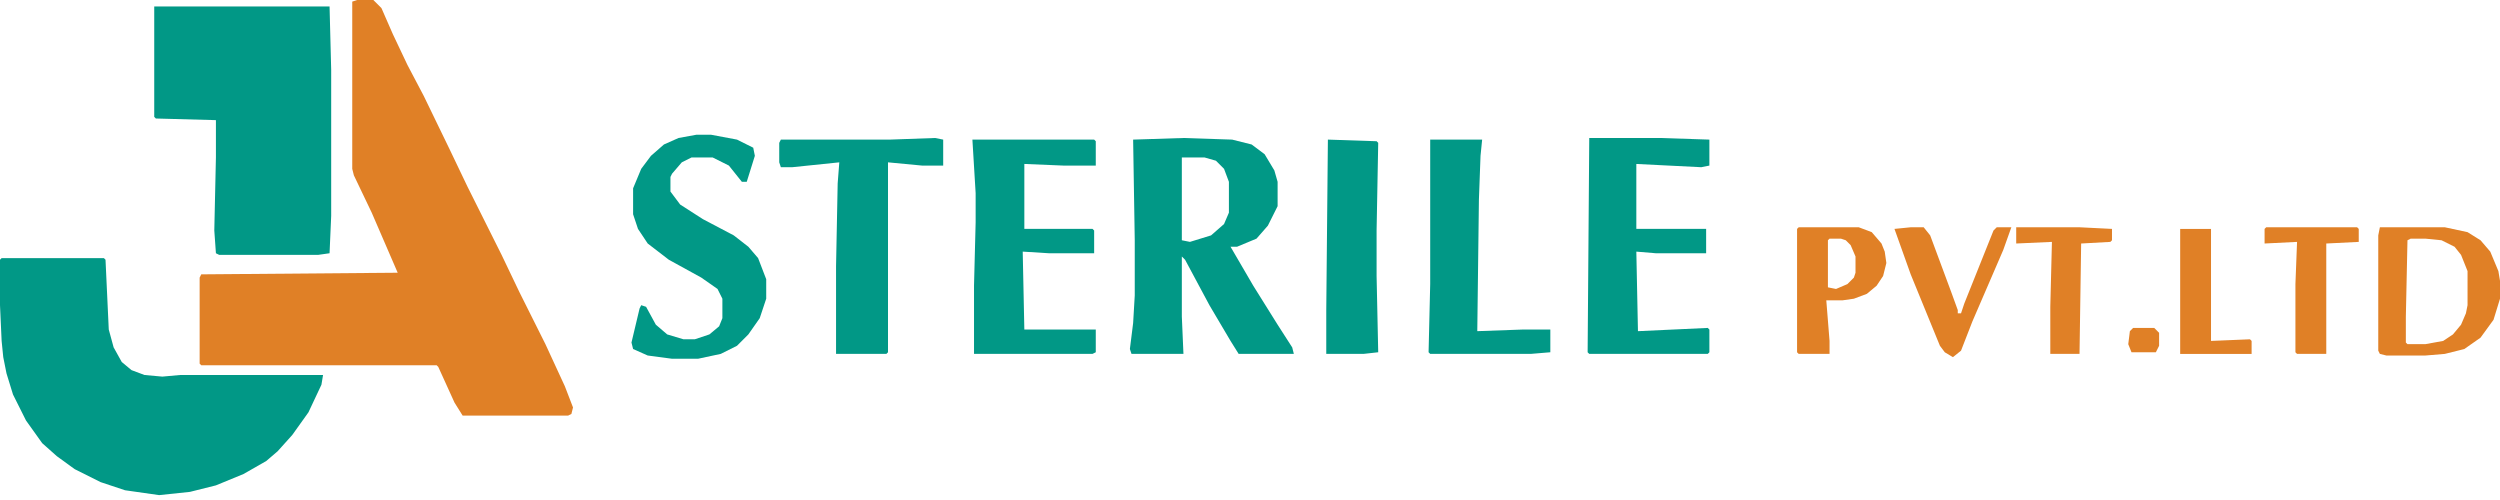 <svg width="300" height="60" viewBox="0 0 300 60" fill="none" xmlns="http://www.w3.org/2000/svg">
<path d="M42.853 0H44.801L45.775 0.974L47.139 4.091L48.892 7.792L50.84 11.493L53.957 17.922L56.1 22.403L60.191 30.584L62.334 35.065L65.451 41.299L67.788 46.364L68.762 48.896L68.567 49.675L68.178 49.87H55.515L54.541 48.312L52.593 44.026L52.398 43.831H24.152L23.957 43.636V33.312L24.152 32.922L47.723 32.727L44.606 25.519L42.464 21.039L42.269 20.26V0.195L42.853 0Z" fill="#E08026"/>
<path d="M0.195 30.973H12.467L12.662 31.168L13.052 39.544L13.636 41.687L14.61 43.44L15.779 44.414L17.338 44.999L19.48 45.193L21.623 44.999H38.766L38.571 46.167L37.013 49.479L35.065 52.206L33.312 54.154L31.948 55.323L29.221 56.882L25.909 58.245L22.792 59.025L19.091 59.414L15 58.83L12.078 57.856L8.961 56.297L6.818 54.739L5.065 53.18L3.117 50.453L1.558 47.336L0.779 44.804L0.39 42.856L0.195 40.908L0 36.622V31.168L0.195 30.973Z" fill="#019886"/>
<path d="M18.508 0.779H39.547L39.742 8.377V25.909L39.547 30.39L38.183 30.584H26.3L25.91 30.39L25.716 27.662L25.91 18.896V14.416L18.703 14.221L18.508 14.026V0.779Z" fill="#019886"/>
<path d="M142.014 16.559L147.859 16.753L150.196 17.338L151.755 18.507L152.924 20.455L153.313 21.818V24.74L152.144 27.078L150.781 28.637L148.443 29.61H147.664L150.391 34.286L153.313 38.961L155.066 41.688L155.261 42.468H148.638L147.664 40.909L145.131 36.623L142.209 31.169L141.82 30.779V37.987L142.014 42.468H135.781L135.586 41.883L135.976 38.766L136.17 35.455V28.831L135.976 16.753L142.014 16.559ZM141.82 18.896V28.831L142.794 29.026L145.326 28.247L146.885 26.883L147.469 25.52V21.818L146.885 20.26L145.911 19.286L144.547 18.896H141.82Z" fill="#019886"/>
<path d="M190.71 16.559H199.282L205.126 16.753V19.87L204.152 20.065L196.36 19.675V27.468H204.736V30.39H198.697L196.36 30.195L196.555 39.74L204.931 39.351L205.126 39.546V42.273L204.931 42.468H190.71L190.516 42.273L190.71 16.559Z" fill="#019886"/>
<path d="M116.688 16.752H131.298L131.493 16.947V19.869H127.597L122.921 19.674V27.466H131.103L131.298 27.661V30.388H125.843L122.726 30.194L122.921 39.544H131.493V42.271L131.103 42.466H116.882V34.284L117.077 26.687V23.18L116.688 16.752Z" fill="#019886"/>
<path d="M83.57 16.168H85.323L88.44 16.752L90.388 17.726L90.582 18.7L89.609 21.817H89.024L87.466 19.869L85.518 18.895H82.985L81.816 19.48L80.647 20.843L80.453 21.233V22.986L81.621 24.545L84.349 26.298L88.05 28.246L89.803 29.61L90.972 30.973L91.946 33.506V35.843L91.167 38.181L89.803 40.129L88.44 41.493L86.492 42.467L83.764 43.051H80.647L77.725 42.661L75.972 41.882L75.777 41.103L76.751 37.012L76.946 36.623L77.531 36.817L78.699 38.96L80.063 40.129L82.011 40.713H83.375L85.128 40.129L86.297 39.155L86.686 38.181V35.843L86.102 34.674L84.154 33.311L80.258 31.168L77.725 29.22L76.557 27.467L75.972 25.713V22.596L76.946 20.259L78.115 18.7L79.673 17.337L81.427 16.558L83.57 16.168Z" fill="#019886"/>
<path d="M112.209 16.559L113.183 16.753V19.87H110.651L106.56 19.481V42.273L106.365 42.468H100.326V31.948L100.521 22.013L100.716 19.481L95.066 20.065H93.703L93.508 19.481V17.143L93.703 16.753H106.755L112.209 16.559Z" fill="#019886"/>
<path d="M171.624 16.752H177.858L177.663 18.7L177.469 23.96L177.274 39.739L182.728 39.544H186.04V42.271L183.702 42.466H171.624L171.43 42.271L171.624 34.09V16.752Z" fill="#019886"/>
<path d="M159.347 16.752L165.191 16.947L165.386 17.142L165.191 27.661V33.116L165.386 42.271L163.633 42.466H159.152V37.206L159.347 16.752Z" fill="#019886"/>
<path d="M285.585 27.273H293.378L296.105 27.858L297.663 28.832L298.832 30.195L299.806 32.533L300.001 33.702V35.845L299.222 38.377L297.663 40.52L295.715 41.884L293.378 42.468L291.04 42.663H286.365L285.585 42.468L285.391 42.079V28.247L285.585 27.273ZM289.287 28.637L288.897 28.832L288.702 37.988V41.105L288.897 41.299H291.04L293.183 40.91L294.352 40.131L295.326 38.962L295.91 37.598L296.105 36.624V32.533L295.326 30.585L294.546 29.611L292.988 28.832L291.04 28.637H289.287Z" fill="#E08026"/>
<path d="M215.843 27.273H223.051L224.609 27.858L225.778 29.221L226.168 30.195L226.363 31.559L225.973 33.118L225.194 34.286L224.025 35.26L222.467 35.845L221.103 36.04H219.155L219.545 40.91V42.468H215.843L215.648 42.273V27.468L215.843 27.273ZM219.545 28.637L219.35 28.832V34.481L220.324 34.676L221.687 34.092L222.467 33.312L222.661 32.728V30.78L222.077 29.416L221.493 28.832L220.908 28.637H219.545Z" fill="#E08026"/>
<path d="M229.284 27.273H230.842L231.622 28.247L234.154 35.066L234.933 37.209V37.598H235.323L235.713 36.429L239.219 27.663L239.609 27.273H241.362L240.388 30.001L236.687 38.572L235.323 42.079L234.349 42.858L233.375 42.273L232.79 41.494L229.284 32.923L227.336 27.468L229.284 27.273Z" fill="#E08026"/>
<path d="M271.945 27.273H282.854L283.049 27.468V29.027L279.153 29.221V42.468H275.646L275.451 42.273V34.092L275.646 29.027L271.75 29.221V27.468L271.945 27.273Z" fill="#E08026"/>
<path d="M241.945 27.273H249.543L253.439 27.468V28.832L253.244 29.027L249.738 29.221L249.543 42.468H246.036V36.819L246.231 29.027L241.945 29.221V27.273Z" fill="#E08026"/>
<path d="M261.621 27.469H265.322V40.91L269.998 40.715L270.193 40.91V42.469H261.621V27.469Z" fill="#E08026"/>
<path d="M255.975 39.352H258.508L259.092 39.936V41.494L258.702 42.274H255.78L255.391 41.3L255.585 39.741L255.975 39.352Z" fill="#E08026"/>
</svg>
